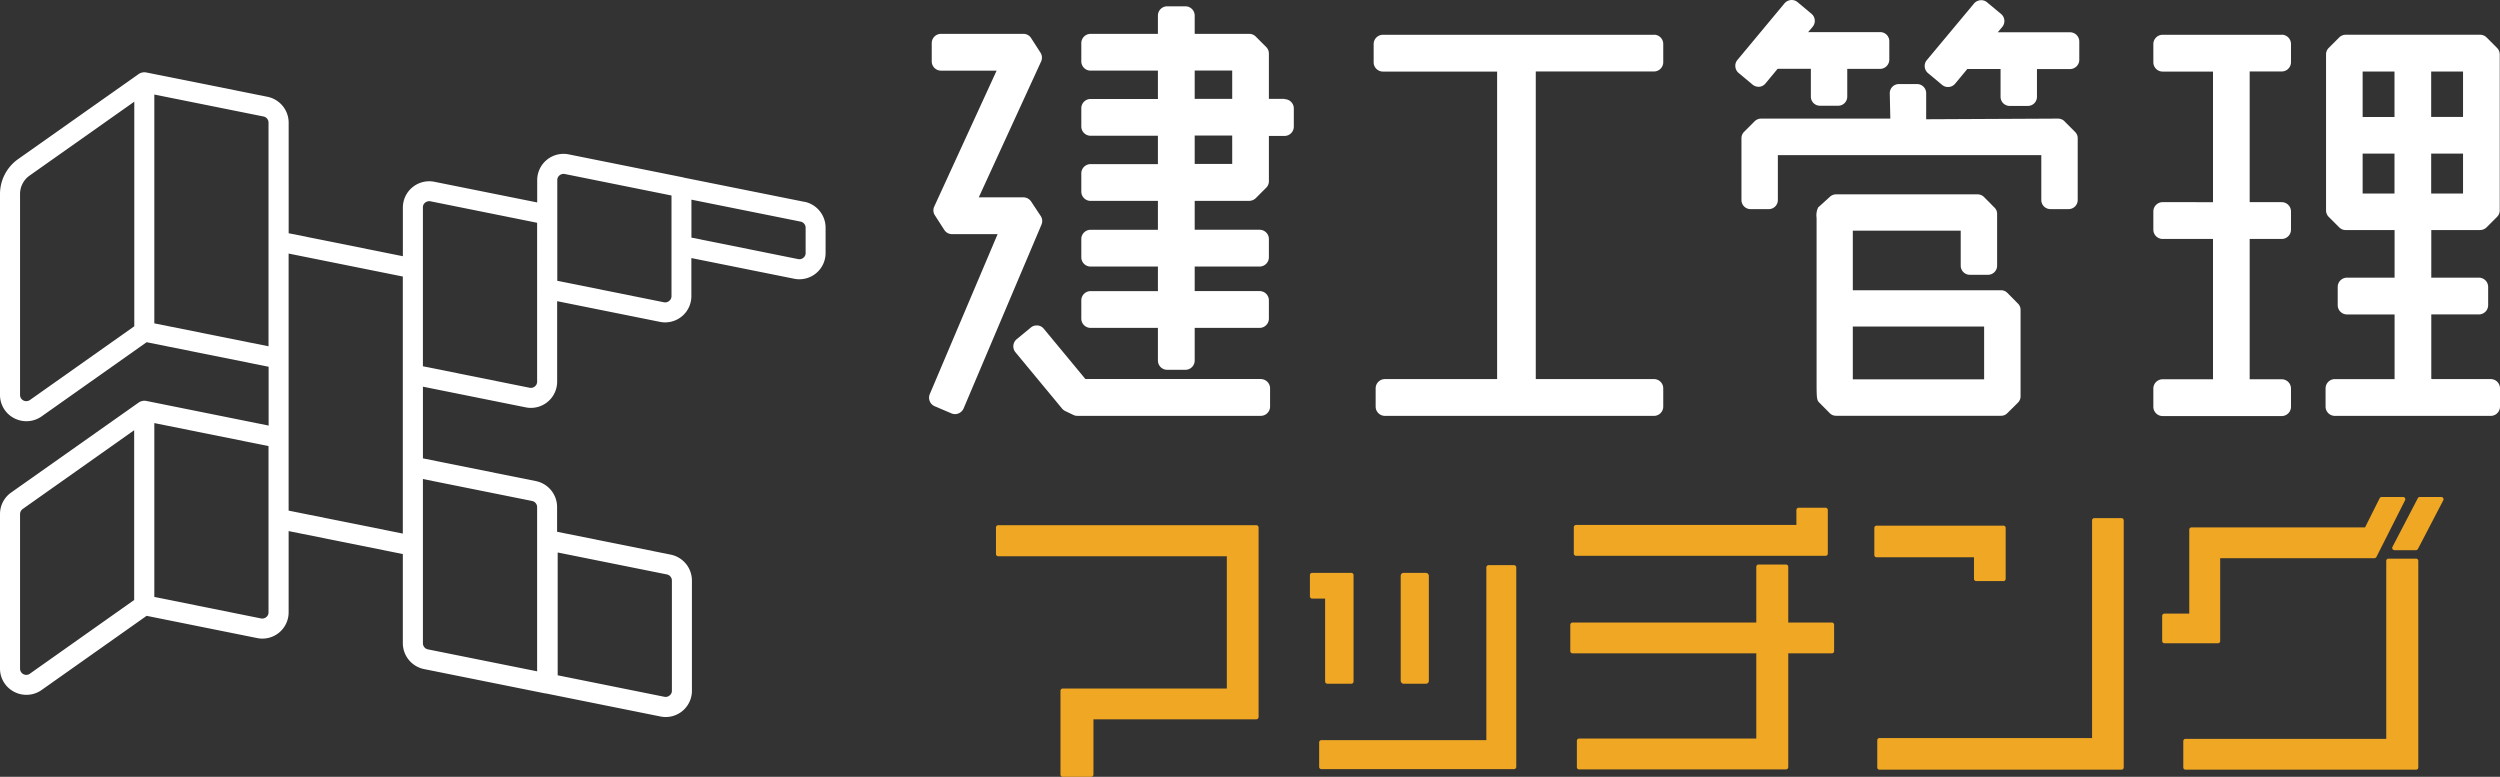 <svg id="Group_4876" data-name="Group 4876" xmlns="http://www.w3.org/2000/svg" width="222.059" height="69" viewBox="0 0 222.059 69">
  <rect x="0" y="0" width="222.059" height="69" fill="#333333" stroke="none"/>
  <path id="Path_777" data-name="Path 777" d="M71.472,19.31,60.743,17.155a.117.117,0,0,1-.033-.016L50.516,15.09a2.339,2.339,0,0,0-2.8,2.3V19.36l-9.132-1.835a2.339,2.339,0,0,0-2.8,2.3v4.311l-10.144-2.04V12.276a2.351,2.351,0,0,0-1.876-2.3L13,7.816a1.011,1.011,0,0,0-.222-.016.181.181,0,0,0-.066.008.591.591,0,0,0-.156.033.261.261,0,0,0-.074.025.576.576,0,0,0-.14.074.18.18,0,0,0-.041.025L1.6,15.517A3.8,3.8,0,0,0,0,18.611V36.456a2.321,2.321,0,0,0,1.267,2.073,2.34,2.34,0,0,0,2.427-.165l9.33-6.59,10.836,2.18v5.224L13,36.991a1.011,1.011,0,0,0-.222-.016.122.122,0,0,0-.058.008.531.531,0,0,0-.156.033.262.262,0,0,0-.074.025.576.576,0,0,0-.14.074.18.18,0,0,0-.041.025L.987,45.128A2.344,2.344,0,0,0,0,47.037V60.76a2.321,2.321,0,0,0,1.267,2.073,2.34,2.34,0,0,0,2.427-.165l9.33-6.59,9.815,1.975a2.253,2.253,0,0,0,.461.049,2.331,2.331,0,0,0,2.337-2.337V48.551l10.144,2.04v7.915a2.351,2.351,0,0,0,1.876,2.3l10.77,2.164a.443.443,0,0,1,.09.008l10.144,2.04a2.252,2.252,0,0,0,.461.049,2.331,2.331,0,0,0,2.337-2.337V52.944a2.351,2.351,0,0,0-1.876-2.3l-10.1-2.032v-2.2a2.351,2.351,0,0,0-1.876-2.3L37.566,42.092V35.724l9.124,1.835a2.252,2.252,0,0,0,.461.049,2.331,2.331,0,0,0,2.337-2.337V28.13l9.124,1.835a2.253,2.253,0,0,0,.461.049,2.331,2.331,0,0,0,2.337-2.337V24.3l9.124,1.835a2.252,2.252,0,0,0,.461.049,2.331,2.331,0,0,0,2.337-2.337V21.6a2.351,2.351,0,0,0-1.876-2.3ZM2.657,36.909a.564.564,0,0,1-.576.041.545.545,0,0,1-.3-.494V18.611a2,2,0,0,1,.847-1.637l9.3-6.565V30.36L2.657,36.909Zm21.194-4.772L13.707,30.1V9.775l9.7,1.95a.555.555,0,0,1,.444.543V32.129ZM2.657,61.221a.564.564,0,0,1-.576.041.545.545,0,0,1-.3-.494V47.045a.573.573,0,0,1,.23-.453l9.906-7V54.672L2.649,61.221Zm21.194-5.455a.516.516,0,0,1-.206.428.548.548,0,0,1-.461.115h0L13.707,54.4V38.957L23.851,41Zm1.785-9.034V23.9l10.144,2.04V48.773l-10.144-2.04Zm23.9,3.719,9.7,1.95a.555.555,0,0,1,.444.543v9.782a.516.516,0,0,1-.206.428.548.548,0,0,1-.461.115l-9.478-1.909V50.451Zm-2.271-4.574a.555.555,0,0,1,.444.543V61.007l-9.7-1.95a.555.555,0,0,1-.444-.543V43.927l9.7,1.95Zm.444-10.6a.529.529,0,0,1-.206.428.557.557,0,0,1-.461.115l-9.478-1.909V19.8a.516.516,0,0,1,.206-.428.577.577,0,0,1,.461-.115l9.478,1.909Zm11.724-7.166a.548.548,0,0,1-.461.115h0L49.5,26.32V17.377a.529.529,0,0,1,.206-.428.557.557,0,0,1,.461-.115l9.478,1.909V23.21h0v4.468a.529.529,0,0,1-.206.428Zm12.127-4.262a.529.529,0,0,1-.206.428.548.548,0,0,1-.461.115l-9.478-1.909V19.113l9.7,1.95a.555.555,0,0,1,.444.543v2.246Z" transform="translate(0 -1.378)" fill="#fff"/>
  <g id="Group_4875" data-name="Group 4875" transform="translate(82.523)">
    <g id="Group_4873" data-name="Group 4873" transform="translate(5.946 44.145)">
      <path id="Path_778" data-name="Path 778" d="M115.971,79.044h-2.509a.2.2,0,0,1-.206-.206V71.409a.2.2,0,0,1,.206-.206h14.571V59.454h-20.3a.2.2,0,0,1-.206-.206V56.9a.2.2,0,0,1,.206-.206h22.913a.2.2,0,0,1,.206.206V73.729a.2.2,0,0,1-.206.206H116.185v4.9a.2.2,0,0,1-.206.206Z" transform="translate(-107.53 -54.189)" fill="#efa724"/>
      <path id="Path_779" data-name="Path 779" d="M159.722,79.127h-17.1a.2.2,0,0,1-.206-.206V76.757a.2.2,0,0,1,.206-.206h14.645V61.216a.2.2,0,0,1,.206-.206h2.246a.2.2,0,0,1,.206.206V78.921A.2.2,0,0,1,159.722,79.127Z" transform="translate(-113.714 -54.955)" fill="#efa724"/>
      <rect id="Rectangle_12889" data-name="Rectangle 12889" width="2.501" height="9.848" rx="0.25" transform="translate(35.946 6.738)" fill="#efa724"/>
      <path id="Path_780" data-name="Path 780" d="M145.089,71.688h-2.114a.2.2,0,0,1-.206-.206V64.127h-1.144a.2.2,0,0,1-.206-.206V62.046a.2.2,0,0,1,.206-.206h3.464a.2.2,0,0,1,.206.206v9.437A.2.2,0,0,1,145.089,71.688Z" transform="translate(-113.537 -55.102)" fill="#efa724"/>
      <path id="Path_781" data-name="Path 781" d="M188.683,79.139H170.32a.2.2,0,0,1-.206-.206V76.605a.2.2,0,0,1,.206-.206h15.731V68.83H169.736a.2.2,0,0,1-.206-.206V66.3a.2.2,0,0,1,.206-.206h16.315V61.146a.2.2,0,0,1,.206-.206h2.427a.2.2,0,0,1,.206.206V66.09h3.867a.2.2,0,0,1,.206.206v2.328a.2.2,0,0,1-.206.206h-3.867v10.1a.2.2,0,0,1-.206.206Z" transform="translate(-118.52 -54.942)" fill="#efa724"/>
      <path id="Path_782" data-name="Path 782" d="M192.264,59.08H170.116a.2.2,0,0,1-.206-.206V56.546a.2.2,0,0,1,.206-.206h19.565V55.016a.2.2,0,0,1,.206-.206h2.378a.2.2,0,0,1,.206.206v3.859A.2.2,0,0,1,192.264,59.08Z" transform="translate(-118.587 -53.856)" fill="#efa724"/>
      <path id="Path_783" data-name="Path 783" d="M224.358,78.276H202.876a.2.2,0,0,1-.206-.206v-2.4a.2.2,0,0,1,.206-.206h18.874V56.136a.2.2,0,0,1,.206-.206h2.4a.2.2,0,0,1,.206.206V78.07A.2.2,0,0,1,224.358,78.276Z" transform="translate(-124.394 -54.054)" fill="#efa724"/>
      <path id="Path_784" data-name="Path 784" d="M213.811,61.668h-2.4a.2.2,0,0,1-.206-.206V59.554h-8.647a.2.2,0,0,1-.206-.206v-2.4a.2.2,0,0,1,.206-.206h11.255a.2.2,0,0,1,.206.206v4.517a.2.2,0,0,1-.206.206Z" transform="translate(-124.337 -54.198)" fill="#efa724"/>
      <path id="Path_785" data-name="Path 785" d="M256.369,79.05H235.916a.2.2,0,0,1-.206-.206V76.516a.2.2,0,0,1,.206-.206h17.821v-15.8a.2.2,0,0,1,.206-.206h2.435a.2.2,0,0,1,.206.206V78.845a.2.2,0,0,1-.206.206Z" transform="translate(-130.251 -54.829)" fill="#efa724"/>
      <path id="Path_786" data-name="Path 786" d="M238.391,66.641h-4.755a.2.2,0,0,1-.206-.206V64.214a.2.2,0,0,1,.206-.206h2.2V56.554a.2.2,0,0,1,.206-.206h15.41l1.292-2.583a.212.212,0,0,1,.181-.115h1.9a.185.185,0,0,1,.173.1.173.173,0,0,1,0,.2l-2.534,5.019a.212.212,0,0,1-.181.115h-13.7v7.355a.2.2,0,0,1-.206.206Z" transform="translate(-129.847 -53.65)" fill="#efa724"/>
      <path id="Path_787" data-name="Path 787" d="M260.367,58.373h-1.9a.2.2,0,0,1-.173-.1.2.2,0,0,1,0-.206l2.246-4.311a.2.2,0,0,1,.181-.107h1.9a.2.2,0,0,1,.173.1.2.2,0,0,1,0,.206l-2.246,4.311a.2.2,0,0,1-.181.107Z" transform="translate(-134.249 -53.65)" fill="#efa724"/>
    </g>
    <g id="Group_4874" data-name="Group 4874">
      <path id="Path_788" data-name="Path 788" d="M131.391,39.885H115.8l-.016-.016L112.1,35.418a.78.78,0,0,0-.559-.288h-.074a.789.789,0,0,0-.518.189L109.7,36.348a.827.827,0,0,0-.115,1.16l4.138,5a.928.928,0,0,0,.28.222l.724.346a.746.746,0,0,0,.354.082h16.3a.825.825,0,0,0,.823-.823V40.716a.825.825,0,0,0-.823-.823Z" transform="translate(-101.914 -6.222)" fill="#fff"/>
      <path id="Path_789" data-name="Path 789" d="M265.74,34.331H260.5a.33.33,0,0,0-.025-.033h-.016v-5.71h4.229a.825.825,0,0,0,.823-.823V26.145a.825.825,0,0,0-.823-.823h-4.229V21.093h4.336a.83.83,0,0,0,.576-.239l.93-.93a.809.809,0,0,0,.239-.576V5.5a.843.843,0,0,0-.239-.584l-.93-.93a.8.8,0,0,0-.584-.239h-11.93a.815.815,0,0,0-.576.239l-.93.93a.809.809,0,0,0-.239.576V19.341a.814.814,0,0,0,.239.584l.93.93a.8.8,0,0,0,.584.239H257.2v4.229h-4.229a.825.825,0,0,0-.823.823v1.621a.825.825,0,0,0,.823.823H257.2v5.743h-5.307a.825.825,0,0,0-.823.823v1.621a.825.825,0,0,0,.823.823H265.74a.825.825,0,0,0,.823-.823V35.154a.825.825,0,0,0-.823-.823Zm-5.29-27.315h2.83v4.031h-2.83V7.016Zm0,7.29h2.83v3.546h-2.83Zm-3.258,3.546h-2.83V14.306h2.83Zm0-6.8h-2.83V7.016h2.83Z" transform="translate(-127.027 -0.66)" fill="#fff"/>
      <path id="Path_790" data-name="Path 790" d="M243.883,3.748H233.3a.825.825,0,0,0-.823.823V6.192a.825.825,0,0,0,.823.823h4.476v11.6H233.3a.825.825,0,0,0-.823.823v1.621a.825.825,0,0,0,.823.823h4.476V34.346H233.3a.825.825,0,0,0-.823.823V36.79a.825.825,0,0,0,.823.823h10.58a.825.825,0,0,0,.823-.823V35.169a.825.825,0,0,0-.823-.823h-2.847V21.882h2.847a.825.825,0,0,0,.823-.823V19.438a.825.825,0,0,0-.823-.823h-2.847V7.006h2.847a.825.825,0,0,0,.823-.823V4.563a.825.825,0,0,0-.823-.823Z" transform="translate(-123.732 -0.658)" fill="#fff"/>
      <path id="Path_791" data-name="Path 791" d="M173.2,3.748H149.123a.825.825,0,0,0-.823.823V6.192a.825.825,0,0,0,.823.823h10.144V34.33H149.3a.825.825,0,0,0-.823.823v1.621a.825.825,0,0,0,.823.823H173.2a.825.825,0,0,0,.823-.823V35.152a.825.825,0,0,0-.823-.823h-10.5V7.006h10.5a.825.825,0,0,0,.823-.823V4.563a.825.825,0,0,0-.823-.823Z" transform="translate(-108.81 -0.658)" fill="#fff"/>
      <path id="Path_792" data-name="Path 792" d="M110.206,19.809h0l-.839-1.267a.83.83,0,0,0-.683-.37h-3.966l.025-.058L110.256,6.1a.824.824,0,0,0-.058-.782l-.831-1.292a.811.811,0,0,0-.691-.378h-7.314a.825.825,0,0,0-.823.823V6.094a.825.825,0,0,0,.823.823H106.3l-.025.058-5.512,12.012a.8.8,0,0,0,.058.782l.831,1.292a.811.811,0,0,0,.691.378h4.048l-.025.058-6,14.151a.825.825,0,0,0,.436,1.078l1.489.634a.807.807,0,0,0,.634,0,.852.852,0,0,0,.444-.436l6.919-16.331a.811.811,0,0,0-.074-.773Z" transform="translate(-100.302 -0.642)" fill="#fff"/>
      <path id="Path_793" data-name="Path 793" d="M134.791,8.9H133.4V4.876a.814.814,0,0,0-.239-.584l-.93-.93a.814.814,0,0,0-.584-.239H126.81V1.5a.825.825,0,0,0-.823-.823h-1.621a.825.825,0,0,0-.823.823V3.124h-5.981a.825.825,0,0,0-.823.823V5.567a.825.825,0,0,0,.823.823h5.981V8.907h-5.981a.825.825,0,0,0-.823.823v1.621a.825.825,0,0,0,.823.823h5.981v2.518h-5.981a.825.825,0,0,0-.823.823v1.621a.825.825,0,0,0,.823.823h5.981v2.567h-5.981a.825.825,0,0,0-.823.823v1.621a.825.825,0,0,0,.823.823h5.981v2.18h-5.981a.825.825,0,0,0-.823.823v1.621a.825.825,0,0,0,.823.823h5.981v2.9a.825.825,0,0,0,.823.823h1.621a.825.825,0,0,0,.823-.823v-2.9h5.767a.825.825,0,0,0,.823-.823V26.794a.825.825,0,0,0-.823-.823H126.81v-2.18h5.767a.825.825,0,0,0,.823-.823V21.347a.825.825,0,0,0-.823-.823H126.81V17.958h4.838a.865.865,0,0,0,.584-.239l.93-.93a.809.809,0,0,0,.239-.576V12.19h1.39a.825.825,0,0,0,.823-.823V9.747a.825.825,0,0,0-.823-.823Zm-4.648,5.776H126.81V12.157h3.332Zm0-5.776H126.81V6.382h3.332Z" transform="translate(-103.216 -0.116)" fill="#fff"/>
      <path id="Path_794" data-name="Path 794" d="M220.691,2.866h-6.409l.4-.477a.82.82,0,0,0-.107-1.152L213.336.208a.8.8,0,0,0-.609-.189.844.844,0,0,0-.551.288l-4.2,5.035a.8.8,0,0,0-.181.6.822.822,0,0,0,.3.559l1.242,1.037a.827.827,0,0,0,.527.189.817.817,0,0,0,.634-.3l1.078-1.3h2.954V8.6a.808.808,0,0,0,.806.806h1.621a.808.808,0,0,0,.806-.806V6.132H220.7a.825.825,0,0,0,.823-.823V3.688a.825.825,0,0,0-.823-.823Z" transform="translate(-119.356 0.002)" fill="#fff"/>
      <path id="Path_795" data-name="Path 795" d="M216.707,12.377a.83.83,0,0,0-.576-.239l-11.716.058V9.876a.808.808,0,0,0-.806-.806h-1.621a.809.809,0,0,0-.806.815l.049,2.254H189.746a.8.8,0,0,0-.568.239l-.93.93a.8.8,0,0,0-.239.576v5.488a.808.808,0,0,0,.806.806h1.621a.808.808,0,0,0,.806-.806V15.38h23.4v3.99a.808.808,0,0,0,.806.806h1.621a.808.808,0,0,0,.806-.806V13.883a.777.777,0,0,0-.239-.568l-.93-.93Z" transform="translate(-115.849 -1.603)" fill="#fff"/>
      <path id="Path_796" data-name="Path 796" d="M213.068,29.734a.782.782,0,0,0-.576-.239H199.336v-5.29h9.585v3.11a.808.808,0,0,0,.806.806h1.621a.808.808,0,0,0,.806-.806v-4.6a.764.764,0,0,0-.239-.568l-.921-.93a.8.8,0,0,0-.576-.239H197.855a.792.792,0,0,0-.551.214l-1.045.946a1.639,1.639,0,0,0-.14.938V37.739c0,1.349.025,1.53.239,1.736l.921.93a.782.782,0,0,0,.576.239H212.5a.764.764,0,0,0,.568-.239l.93-.921a.782.782,0,0,0,.239-.576V31.24a.777.777,0,0,0-.239-.568l-.921-.93ZM211,37.41H199.336v-4.69H211v4.69Z" transform="translate(-117.286 -3.714)" fill="#fff"/>
      <path id="Path_797" data-name="Path 797" d="M189.389,7.708a.817.817,0,0,0,.634-.3l1.078-1.3h2.954V8.58a.808.808,0,0,0,.806.806h1.621a.808.808,0,0,0,.806-.806V6.112H200.2a.825.825,0,0,0,.823-.823V3.652a.808.808,0,0,0-.806-.806h-6.4l.4-.477a.82.82,0,0,0-.107-1.152L192.878.188A.8.8,0,0,0,192.269,0a.844.844,0,0,0-.551.288L187.53,5.322a.787.787,0,0,0-.181.592.811.811,0,0,0,.288.559l1.242,1.037a.81.81,0,0,0,.527.189Z" transform="translate(-115.731 0.006)" fill="#fff"/>
    </g>
  </g>
</svg>

